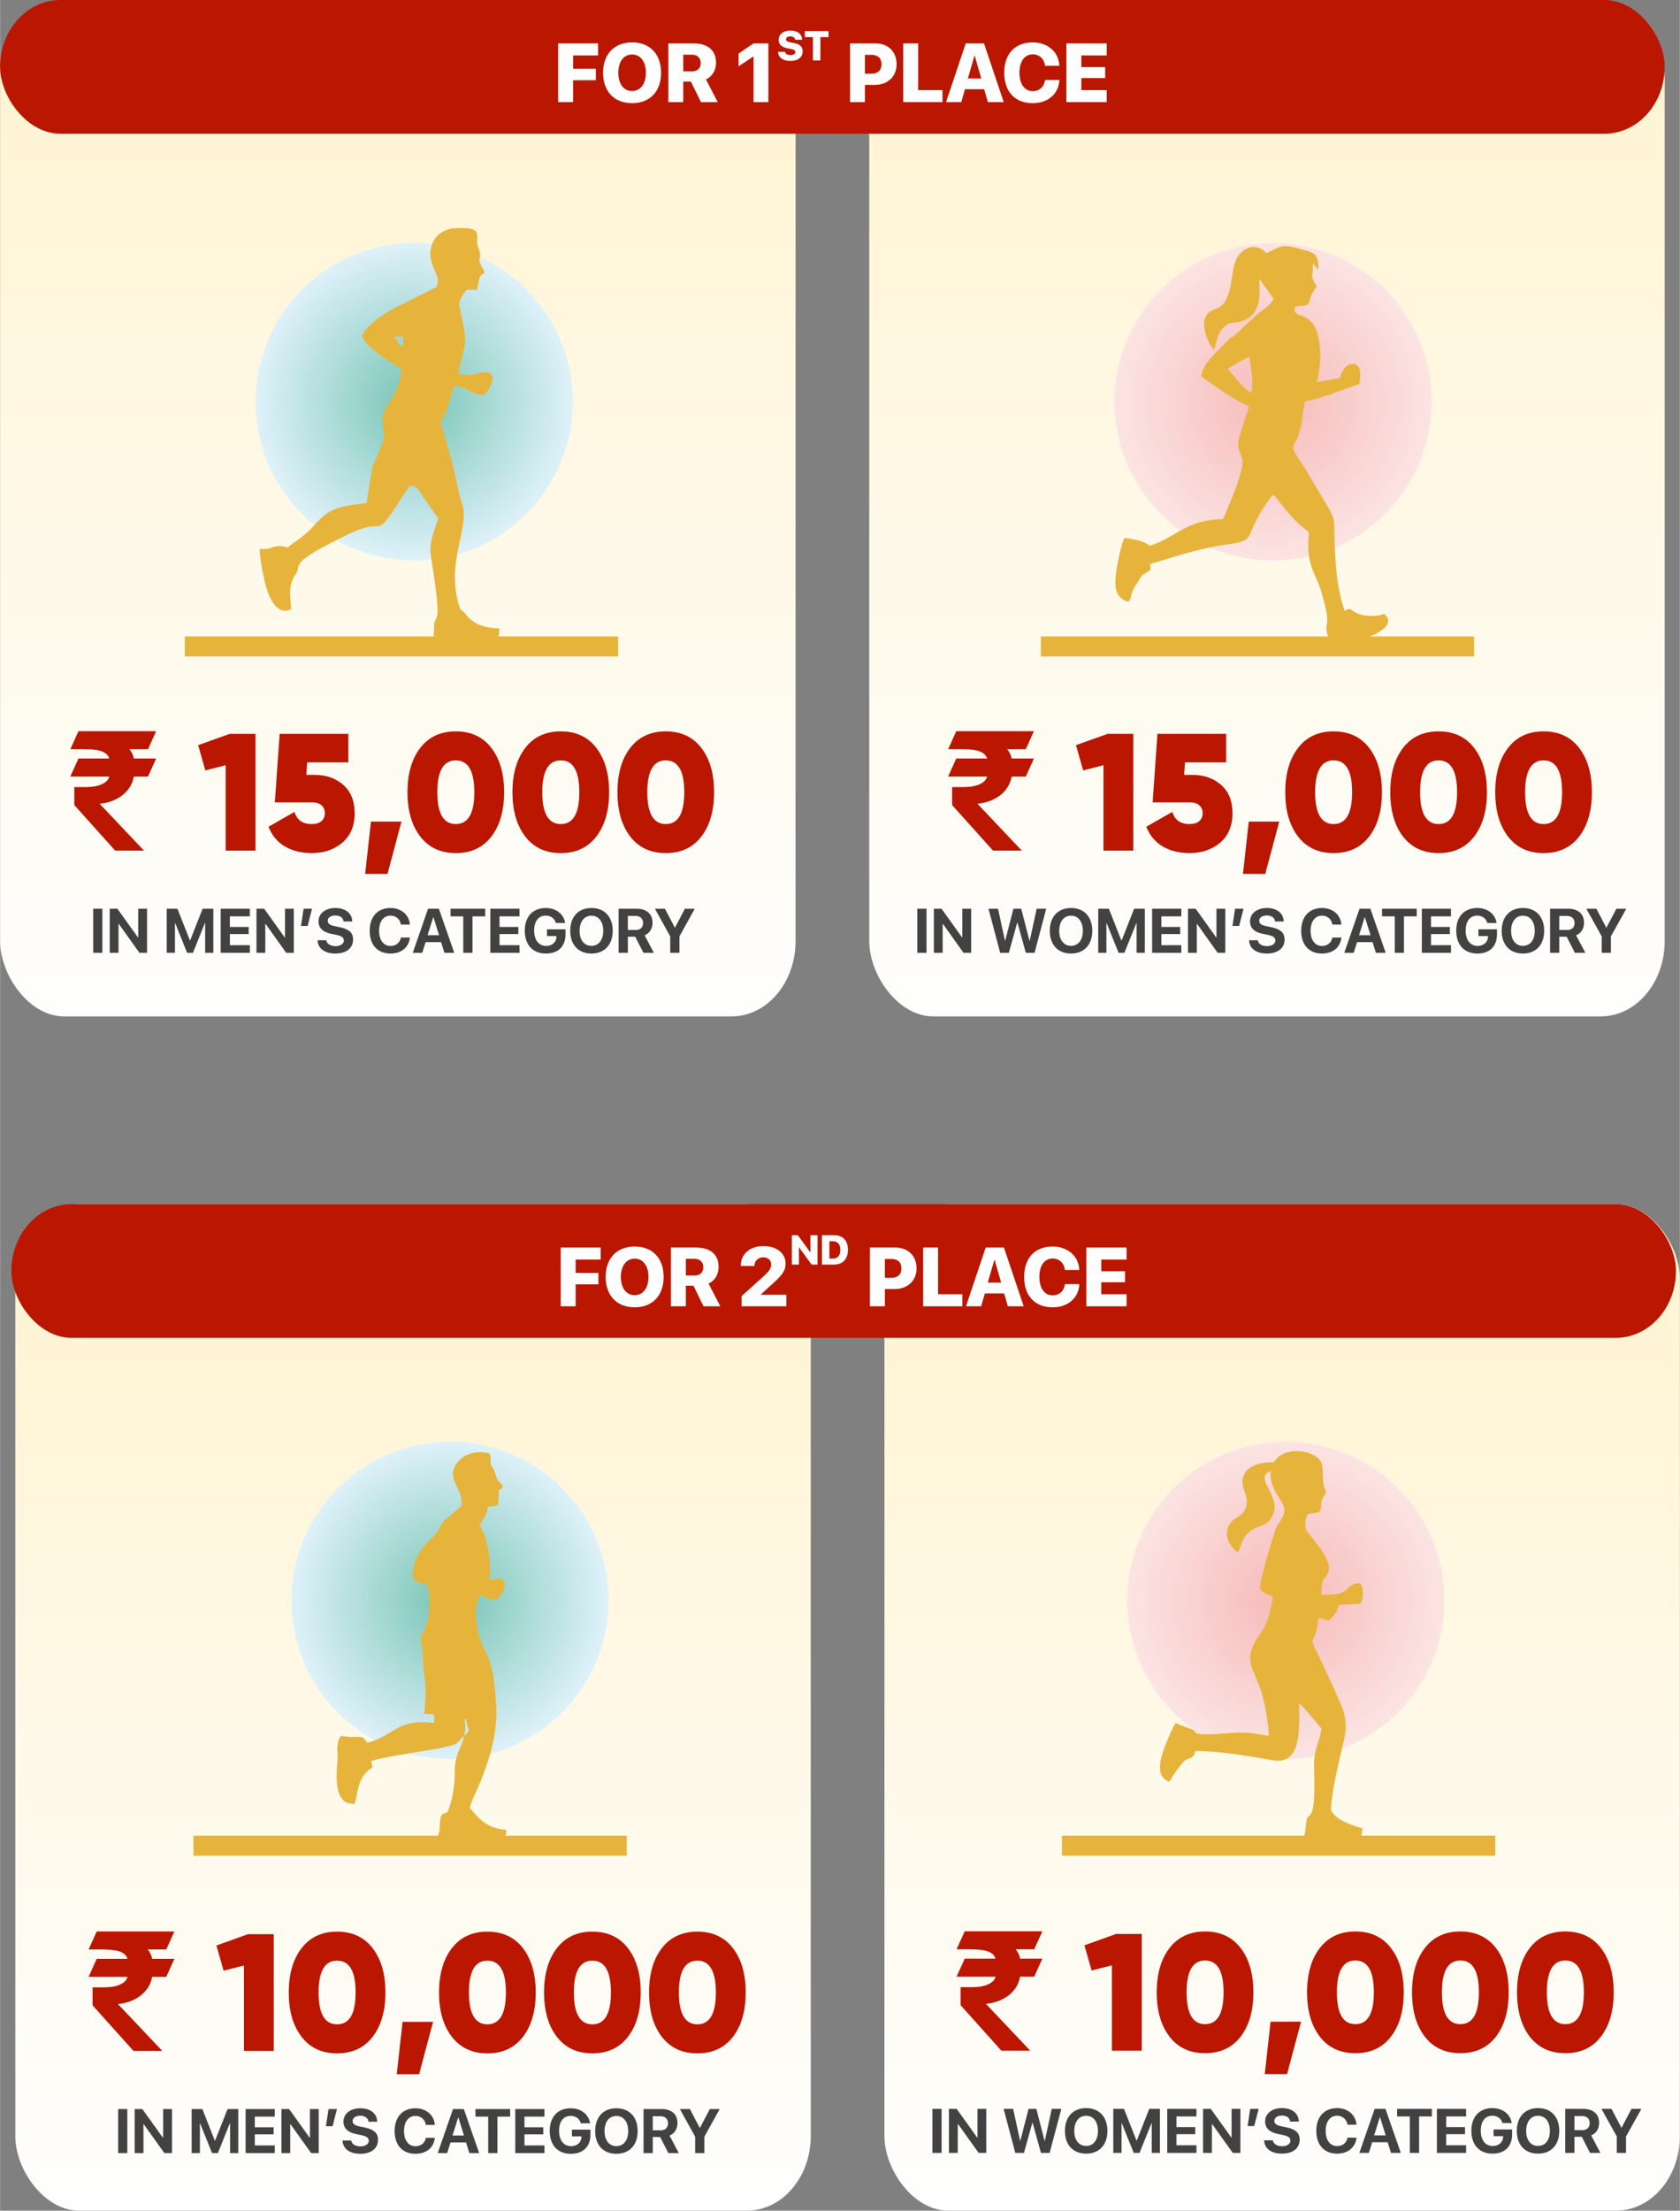 <?xml version="1.0" encoding="UTF-8"?>
<!-- Creator: CorelDRAW 2021.5 -->
<svg xmlns="http://www.w3.org/2000/svg" xmlns:xlink="http://www.w3.org/1999/xlink" xmlns:xodm="http://www.corel.com/coreldraw/odm/2003" xml:space="preserve" width="600px" height="789px" version="1.1" style="shape-rendering:geometricPrecision; text-rendering:geometricPrecision; image-rendering:optimizeQuality; fill-rule:evenodd; clip-rule:evenodd" viewBox="0 0 299.76 394.24">
 <rect x="0" y="0" width="299.76" height="394.24" fill="#808080" stroke="none"/>
 <defs>
  <style type="text/css">
   <![CDATA[
    .fil7 {fill:#E7B43B}
    .fil6 {fill:#E7B43B}
    .fil8 {fill:#BA1600}
    .fil9 {fill:#FEFEFE;fill-rule:nonzero}
    .fil4 {fill:#434242;fill-rule:nonzero}
    .fil3 {fill:#BA1600;fill-rule:nonzero}
    .fil5 {fill:#BA1600;fill-rule:nonzero}
    .fil0 {fill:url(#id0)}
    .fil2 {fill:url(#id1)}
    .fil1 {fill:url(#id2)}
   ]]>
  </style>
  <linearGradient id="id0" gradientUnits="objectBoundingBox" x1="50%" y1="100%" x2="50%" y2="0%">
   <stop offset="0" style="stop-opacity:1; stop-color:#FEFEFE"></stop>
   <stop offset="1" style="stop-opacity:1; stop-color:#FFF3CF"></stop>
  </linearGradient>
  <radialGradient id="id1" gradientUnits="objectBoundingBox" cx="50%" cy="50%" r="50%" fx="50%" fy="50%">
   <stop offset="0" style="stop-opacity:1; stop-color:#F6B9B8"></stop>
   <stop offset="1" style="stop-opacity:1; stop-color:#FBE4E3"></stop>
  </radialGradient>
  <radialGradient id="id2" gradientUnits="objectBoundingBox" cx="50%" cy="50%" r="50%" fx="50%" fy="50%">
   <stop offset="0" style="stop-opacity:1; stop-color:#77C4B5"></stop>
   <stop offset="1" style="stop-opacity:1; stop-color:#DEF1F9"></stop>
  </radialGradient>
 </defs>
 <g id="Layer_x0020_1">
  <rect class="fil0" width="141.95" height="181.26" rx="11.41" ry="13.43"></rect>
  <rect class="fil0" x="155.1" width="141.95" height="181.26" rx="11.41" ry="13.43"></rect>
  <rect class="fil0" x="2.71" y="214.74" width="141.95" height="179.5" rx="11.41" ry="13.3"></rect>
  <rect class="fil0" x="157.81" y="214.74" width="141.95" height="179.5" rx="11.41" ry="13.3"></rect>
  <circle class="fil1" cx="73.89" cy="71.65" r="28.3"></circle>
  <circle class="fil2" cx="227.16" cy="71.65" r="28.3"></circle>
  <circle class="fil1" cx="80.28" cy="285.4" r="28.3"></circle>
  <circle class="fil2" cx="229.44" cy="285.4" r="28.3"></circle>
  <path class="fil3" d="M27.84 130.4l-1.45 3.21 -3.31 0c0.16,0.19 0.32,0.44 0.48,0.74 0.15,0.31 0.25,0.62 0.3,0.92l3.98 0 -1.45 3.22 -2.53 0c-0.11,0.69 -0.36,1.32 -0.72,1.88 -0.36,0.57 -0.81,1.06 -1.36,1.48 -0.54,0.41 -1.15,0.75 -1.84,1 -0.69,0.26 -1.41,0.42 -2.18,0.49l7.91 8.35 -5.14 0 -7.29 -8.12 0 -3.21 2.15 0c0.27,0 0.62,-0.02 1.03,-0.06 0.42,-0.03 0.83,-0.12 1.24,-0.25 0.42,-0.13 0.79,-0.32 1.13,-0.56 0.34,-0.25 0.57,-0.58 0.7,-1l-6.96 0 1.45 -3.22 5.49 0c-0.11,-0.38 -0.32,-0.69 -0.64,-0.91 -0.3,-0.22 -0.68,-0.38 -1.1,-0.5 -0.43,-0.11 -0.91,-0.18 -1.44,-0.21 -0.54,-0.03 -1.09,-0.04 -1.66,-0.04l-2.1 0 1.45 -3.21 13.86 0z"></path>
  <polygon id="_1" class="fil3" points="40.99,130.87 45.57,130.87 45.57,151.69 40.25,151.69 40.25,136.46 36.62,137.39 35.34,132.89 "></polygon>
  <path id="_2" class="fil3" d="M56.13 138.19c2.04,0 3.74,0.59 5.1,1.78 1.36,1.19 2.04,2.88 2.04,5.06 0,2.26 -0.74,4.01 -2.2,5.25 -1.47,1.24 -3.29,1.86 -5.47,1.86 -1.83,0 -3.41,-0.4 -4.76,-1.18 -1.35,-0.78 -2.33,-1.96 -2.95,-3.52l4.64 -2.65c0.44,1.45 1.46,2.17 3.07,2.17 0.75,0 1.33,-0.17 1.74,-0.52 0.4,-0.35 0.61,-0.82 0.61,-1.41 0,-0.62 -0.21,-1.09 -0.61,-1.43 -0.41,-0.34 -0.96,-0.5 -1.66,-0.5l-6.66 0 0.87 -12.23 12.25 0 0 5.09 -7.35 0 -0.15 2.23 1.49 0z"></path>
  <polygon id="_3" class="fil3" points="71.62,146.52 69.13,155.85 65.14,155.85 66.18,146.52 "></polygon>
  <path id="_4" class="fil3" d="M87.67 149.18c-1.52,1.97 -3.63,2.96 -6.35,2.96 -2.72,0 -4.83,-0.99 -6.35,-2.96 -1.52,-1.98 -2.27,-4.61 -2.27,-7.9 0,-3.29 0.75,-5.92 2.27,-7.89 1.52,-1.98 3.63,-2.96 6.35,-2.96 2.72,0 4.83,0.98 6.35,2.96 1.52,1.97 2.27,4.6 2.27,7.89 0,3.29 -0.75,5.92 -2.27,7.9zm-9.65 -7.9c0,3.79 1.1,5.68 3.3,5.68 2.2,0 3.3,-1.89 3.3,-5.68 0,-3.79 -1.1,-5.68 -3.3,-5.68 -2.2,0 -3.3,1.89 -3.3,5.68z"></path>
  <path id="_5" class="fil3" d="M106.4 149.18c-1.51,1.97 -3.63,2.96 -6.34,2.96 -2.72,0 -4.84,-0.99 -6.35,-2.96 -1.52,-1.98 -2.28,-4.61 -2.28,-7.9 0,-3.29 0.76,-5.92 2.28,-7.89 1.51,-1.98 3.63,-2.96 6.35,-2.96 2.71,0 4.83,0.98 6.34,2.96 1.52,1.97 2.28,4.6 2.28,7.89 0,3.29 -0.76,5.92 -2.28,7.9zm-9.65 -7.9c0,3.79 1.1,5.68 3.31,5.68 2.2,0 3.3,-1.89 3.3,-5.68 0,-3.79 -1.1,-5.68 -3.3,-5.68 -2.21,0 -3.31,1.89 -3.31,5.68z"></path>
  <path id="_6" class="fil3" d="M125.14 149.18c-1.52,1.97 -3.63,2.96 -6.35,2.96 -2.72,0 -4.83,-0.99 -6.35,-2.96 -1.52,-1.98 -2.27,-4.61 -2.27,-7.9 0,-3.29 0.75,-5.92 2.27,-7.89 1.52,-1.98 3.63,-2.96 6.35,-2.96 2.72,0 4.83,0.98 6.35,2.96 1.52,1.97 2.27,4.6 2.27,7.89 0,3.29 -0.75,5.92 -2.27,7.9zm-9.65 -7.9c0,3.79 1.1,5.68 3.3,5.68 2.2,0 3.3,-1.89 3.3,-5.68 0,-3.79 -1.1,-5.68 -3.3,-5.68 -2.2,0 -3.3,1.89 -3.3,5.68z"></path>
  <polygon id="_7" class="fil4" points="18.25,169.92 18.25,162.06 16.61,162.06 16.61,169.92 "></polygon>
  <polygon id="_8" class="fil4" points="21.13,169.92 21.13,164.77 21.18,164.77 24.86,169.92 26.22,169.92 26.22,162.06 24.64,162.06 24.64,167.18 24.6,167.18 20.93,162.06 19.56,162.06 19.56,169.92 "></polygon>
  <polygon id="_9" class="fil4" points="44.56,168.56 41,168.56 41,166.58 44.36,166.58 44.36,165.31 41,165.31 41,163.42 44.56,163.42 44.56,162.06 39.36,162.06 39.36,169.92 44.56,169.92 "></polygon>
  <polygon id="_10" class="fil4" points="47.32,169.92 47.32,164.77 47.37,164.77 51.05,169.92 52.41,169.92 52.41,162.06 50.84,162.06 50.84,167.18 50.79,167.18 47.12,162.06 45.75,162.06 45.75,169.92 "></polygon>
  <path id="_11" class="fil4" d="M56.65 167.68c0.05,1.48 1.3,2.37 3.17,2.37 1.97,0 3.17,-0.97 3.17,-2.5 0,-1.2 -0.73,-1.86 -2.39,-2.2l-0.83 -0.17c-0.93,-0.18 -1.31,-0.48 -1.31,-0.96 0,-0.58 0.55,-0.96 1.36,-0.96 0.83,0 1.41,0.4 1.47,1.07l1.55 0c-0.03,-1.44 -1.18,-2.4 -3.02,-2.4 -1.75,0 -3,0.95 -3,2.39 0,1.17 0.77,1.92 2.34,2.23l0.82 0.16c0.99,0.21 1.36,0.5 1.36,1.02 0,0.57 -0.6,1 -1.48,1 -0.89,0 -1.55,-0.39 -1.66,-1.05l-1.55 0z"></path>
  <path id="_12" class="fil4" d="M79.29 169.92l1.75 0 -2.74 -7.86 -1.93 0 -2.73 7.86 1.69 0 0.6 -1.9 2.76 0 0.6 1.9zm-2 -6.35l0.04 0 1 3.21 -2.05 0 1.01 -3.21z"></path>
  <polygon id="_13" class="fil4" points="84.3,169.92 84.3,163.42 86.57,163.42 86.57,162.06 80.38,162.06 80.38,163.42 82.65,163.42 82.65,169.92 "></polygon>
  <polygon id="_14" class="fil4" points="92.69,168.56 89.12,168.56 89.12,166.58 92.48,166.58 92.48,165.31 89.12,165.31 89.12,163.42 92.69,163.42 92.69,162.06 87.48,162.06 87.48,169.92 92.69,169.92 "></polygon>
  <path id="_15" class="fil4" d="M100.9 166.62l0 -0.89 -3.31 0 0 1.2 1.71 0 -0.01 0.13c-0.03,0.97 -0.78,1.63 -1.85,1.63 -1.31,0 -2.14,-1.04 -2.14,-2.74 0,-1.68 0.78,-2.66 2.08,-2.66 0.89,0 1.56,0.49 1.8,1.31l1.65 0c-0.24,-1.59 -1.62,-2.67 -3.46,-2.67 -2.31,0 -3.74,1.52 -3.74,4.04 0,2.55 1.43,4.08 3.78,4.08 2.19,0 3.49,-1.29 3.49,-3.43z"></path>
  <path id="_16" class="fil4" d="M105.53 161.93c-2.34,0 -3.79,1.56 -3.79,4.07 0,2.49 1.45,4.05 3.79,4.05 2.32,0 3.79,-1.56 3.79,-4.05 0,-2.51 -1.47,-4.07 -3.79,-4.07zm0 1.37c1.28,0 2.1,1.05 2.1,2.7 0,1.64 -0.82,2.68 -2.1,2.68 -1.3,0 -2.12,-1.04 -2.12,-2.68 0,-1.65 0.83,-2.7 2.12,-2.7z"></path>
  <path id="_17" class="fil4" d="M112.02 167.05l1.31 0 1.47 2.87 1.86 0 -1.65 -3.12c0.9,-0.35 1.42,-1.22 1.42,-2.23 0,-1.55 -1.03,-2.51 -2.84,-2.51l-3.22 0 0 7.86 1.65 0 0 -2.87zm0 -3.7l1.4 0c0.81,0 1.32,0.49 1.32,1.25 0,0.78 -0.48,1.25 -1.31,1.25l-1.41 0 0 -2.5z"></path>
  <polygon id="_18" class="fil4" points="121.23,169.92 121.23,166.99 123.96,162.06 122.2,162.06 120.44,165.42 120.4,165.42 118.64,162.06 116.85,162.06 119.58,166.99 119.58,169.92 "></polygon>
  <polygon id="_19" class="fil4" points="54.88,165.13 55.66,162.06 54.16,162.06 53.69,165.13 "></polygon>
  <path id="_20" class="fil4" d="M69.67 170.05c1.93,0 3.27,-1.1 3.46,-2.86l-1.6 0c-0.18,0.93 -0.88,1.51 -1.85,1.51 -1.26,0 -2.05,-1.04 -2.05,-2.72 0,-1.65 0.8,-2.69 2.04,-2.69 0.96,0 1.7,0.63 1.85,1.59l1.6 0c-0.12,-1.75 -1.56,-2.95 -3.45,-2.95 -2.28,0 -3.72,1.53 -3.72,4.06 0,2.54 1.43,4.06 3.72,4.06z"></path>
  <polygon id="_21" class="fil4" points="38.05,169.92 38.05,162.06 36.14,162.06 33.91,167.71 33.87,167.71 31.64,162.06 29.73,162.06 29.73,169.92 31.2,169.92 31.2,164.62 31.24,164.62 33.37,169.92 34.41,169.92 36.54,164.62 36.59,164.62 36.59,169.92 "></polygon>
  <path class="fil5" d="M184.49 130.4l-1.46 3.21 -3.31 0c0.17,0.19 0.33,0.44 0.48,0.74 0.16,0.31 0.26,0.62 0.31,0.92l3.98 0 -1.46 3.22 -2.52 0c-0.12,0.69 -0.36,1.32 -0.72,1.88 -0.36,0.57 -0.81,1.06 -1.36,1.48 -0.54,0.41 -1.15,0.75 -1.84,1 -0.69,0.26 -1.42,0.42 -2.18,0.49l7.91 8.35 -5.14 0 -7.29 -8.12 0 -3.21 2.15 0c0.27,0 0.62,-0.02 1.03,-0.06 0.42,-0.03 0.83,-0.12 1.24,-0.25 0.41,-0.13 0.79,-0.32 1.13,-0.56 0.34,-0.25 0.57,-0.58 0.7,-1l-6.96 0 1.45 -3.22 5.49 0c-0.11,-0.38 -0.33,-0.69 -0.64,-0.91 -0.31,-0.22 -0.68,-0.38 -1.1,-0.5 -0.44,-0.11 -0.92,-0.18 -1.45,-0.21 -0.53,-0.03 -1.08,-0.04 -1.65,-0.04l-2.1 0 1.45 -3.21 13.86 0z"></path>
  <polygon id="_1_0" class="fil5" points="197.64,130.87 202.22,130.87 202.22,151.69 196.9,151.69 196.9,136.46 193.27,137.39 191.99,132.89 "></polygon>
  <path id="_2_1" class="fil5" d="M212.78 138.19c2.04,0 3.74,0.59 5.1,1.78 1.36,1.19 2.04,2.88 2.04,5.06 0,2.26 -0.74,4.01 -2.2,5.25 -1.47,1.24 -3.3,1.86 -5.48,1.86 -1.82,0 -3.41,-0.4 -4.75,-1.18 -1.35,-0.78 -2.33,-1.96 -2.95,-3.52l4.64 -2.65c0.44,1.45 1.46,2.17 3.06,2.17 0.76,0 1.34,-0.17 1.74,-0.52 0.41,-0.35 0.61,-0.82 0.61,-1.41 0,-0.62 -0.2,-1.09 -0.61,-1.43 -0.4,-0.34 -0.95,-0.5 -1.65,-0.5l-6.66 0 0.86 -12.23 12.26 0 0 5.09 -7.35 0 -0.15 2.23 1.49 0z"></path>
  <polygon id="_3_2" class="fil5" points="228.27,146.52 225.77,155.85 221.79,155.85 222.83,146.52 "></polygon>
  <path id="_4_3" class="fil5" d="M244.32 149.18c-1.52,1.97 -3.64,2.96 -6.35,2.96 -2.72,0 -4.84,-0.99 -6.35,-2.96 -1.52,-1.98 -2.28,-4.61 -2.28,-7.9 0,-3.29 0.76,-5.92 2.28,-7.89 1.51,-1.98 3.63,-2.96 6.35,-2.96 2.71,0 4.83,0.98 6.35,2.96 1.51,1.97 2.27,4.6 2.27,7.89 0,3.29 -0.76,5.92 -2.27,7.9zm-9.65 -7.9c0,3.79 1.1,5.68 3.3,5.68 2.2,0 3.3,-1.89 3.3,-5.68 0,-3.79 -1.1,-5.68 -3.3,-5.68 -2.2,0 -3.3,1.89 -3.3,5.68z"></path>
  <path id="_5_4" class="fil5" d="M263.05 149.18c-1.51,1.97 -3.63,2.96 -6.35,2.96 -2.71,0 -4.83,-0.99 -6.35,-2.96 -1.51,-1.98 -2.27,-4.61 -2.27,-7.9 0,-3.29 0.76,-5.92 2.27,-7.89 1.52,-1.98 3.64,-2.96 6.35,-2.96 2.72,0 4.84,0.98 6.35,2.96 1.52,1.97 2.28,4.6 2.28,7.89 0,3.29 -0.76,5.92 -2.28,7.9zm-9.65 -7.9c0,3.79 1.1,5.68 3.3,5.68 2.2,0 3.3,-1.89 3.3,-5.68 0,-3.79 -1.1,-5.68 -3.3,-5.68 -2.2,0 -3.3,1.89 -3.3,5.68z"></path>
  <path id="_6_5" class="fil5" d="M281.79 149.18c-1.52,1.97 -3.64,2.96 -6.35,2.96 -2.72,0 -4.83,-0.99 -6.35,-2.96 -1.52,-1.98 -2.28,-4.61 -2.28,-7.9 0,-3.29 0.76,-5.92 2.28,-7.89 1.52,-1.98 3.63,-2.96 6.35,-2.96 2.71,0 4.83,0.98 6.35,2.96 1.51,1.97 2.27,4.6 2.27,7.89 0,3.29 -0.76,5.92 -2.27,7.9zm-9.65 -7.9c0,3.79 1.1,5.68 3.3,5.68 2.2,0 3.3,-1.89 3.3,-5.68 0,-3.79 -1.1,-5.68 -3.3,-5.68 -2.2,0 -3.3,1.89 -3.3,5.68z"></path>
  <polygon id="_7_6" class="fil4" points="165.32,169.92 165.32,162.06 163.68,162.06 163.68,169.92 "></polygon>
  <polygon id="_8_7" class="fil4" points="168.2,169.92 168.2,164.77 168.25,164.77 171.92,169.92 173.29,169.92 173.29,162.06 171.71,162.06 171.71,167.18 171.67,167.18 168,162.06 166.63,162.06 166.63,169.92 "></polygon>
  <polygon id="_9_8" class="fil4" points="210.79,168.56 207.23,168.56 207.23,166.58 210.59,166.58 210.59,165.31 207.23,165.31 207.23,163.42 210.79,163.42 210.79,162.06 205.58,162.06 205.58,169.92 210.79,169.92 "></polygon>
  <polygon id="_10_9" class="fil4" points="213.55,169.92 213.55,164.77 213.6,164.77 217.27,169.92 218.64,169.92 218.64,162.06 217.06,162.06 217.06,167.18 217.02,167.18 213.35,162.06 211.98,162.06 211.98,169.92 "></polygon>
  <path id="_11_10" class="fil4" d="M222.88 167.68c0.05,1.48 1.29,2.37 3.17,2.37 1.96,0 3.17,-0.97 3.17,-2.5 0,-1.2 -0.73,-1.86 -2.39,-2.2l-0.83 -0.17c-0.93,-0.18 -1.31,-0.48 -1.31,-0.96 0,-0.58 0.54,-0.96 1.36,-0.96 0.82,0 1.41,0.4 1.46,1.07l1.55 0c-0.02,-1.44 -1.18,-2.4 -3.01,-2.4 -1.75,0 -3,0.95 -3,2.39 0,1.17 0.76,1.92 2.33,2.23l0.83 0.16c0.99,0.21 1.36,0.5 1.36,1.02 0,0.57 -0.6,1 -1.48,1 -0.89,0 -1.56,-0.39 -1.66,-1.05l-1.55 0z"></path>
  <path id="_12_11" class="fil4" d="M245.51 169.92l1.75 0 -2.73 -7.86 -1.94 0 -2.72 7.86 1.68 0 0.6 -1.9 2.76 0 0.6 1.9zm-2 -6.35l0.04 0 1.01 3.21 -2.05 0 1 -3.21z"></path>
  <polygon id="_13_12" class="fil4" points="250.52,169.92 250.52,163.42 252.8,163.42 252.8,162.06 246.61,162.06 246.61,163.42 248.88,163.42 248.88,169.92 "></polygon>
  <polygon id="_14_13" class="fil4" points="258.91,168.56 255.35,168.56 255.35,166.58 258.71,166.58 258.71,165.31 255.35,165.31 255.35,163.42 258.91,163.42 258.91,162.06 253.71,162.06 253.71,169.92 258.91,169.92 "></polygon>
  <path id="_15_14" class="fil4" d="M267.12 166.62l0 -0.89 -3.31 0 0 1.2 1.71 0 0 0.13c-0.04,0.97 -0.78,1.63 -1.85,1.63 -1.31,0 -2.14,-1.04 -2.14,-2.74 0,-1.68 0.78,-2.66 2.08,-2.66 0.88,0 1.55,0.49 1.79,1.31l1.65 0c-0.23,-1.59 -1.61,-2.67 -3.45,-2.67 -2.31,0 -3.75,1.52 -3.75,4.04 0,2.55 1.44,4.08 3.79,4.08 2.19,0 3.48,-1.29 3.48,-3.43z"></path>
  <path id="_16_15" class="fil4" d="M271.75 161.93c-2.33,0 -3.79,1.56 -3.79,4.07 0,2.49 1.46,4.05 3.79,4.05 2.33,0 3.79,-1.56 3.79,-4.05 0,-2.51 -1.46,-4.07 -3.79,-4.07zm0 1.37c1.29,0 2.11,1.05 2.11,2.7 0,1.64 -0.82,2.68 -2.11,2.68 -1.29,0 -2.11,-1.04 -2.11,-2.68 0,-1.65 0.83,-2.7 2.11,-2.7z"></path>
  <path id="_17_16" class="fil4" d="M278.24 167.05l1.32 0 1.46 2.87 1.87 0 -1.66 -3.12c0.91,-0.35 1.43,-1.22 1.43,-2.23 0,-1.55 -1.03,-2.51 -2.84,-2.51l-3.22 0 0 7.86 1.64 0 0 -2.87zm0 -3.7l1.4 0c0.82,0 1.33,0.49 1.33,1.25 0,0.78 -0.48,1.25 -1.31,1.25l-1.42 0 0 -2.5z"></path>
  <polygon id="_18_17" class="fil4" points="287.45,169.92 287.45,166.99 290.19,162.06 288.43,162.06 286.66,165.42 286.62,165.42 284.86,162.06 283.07,162.06 285.81,166.99 285.81,169.92 "></polygon>
  <polygon id="_19_18" class="fil4" points="221.11,165.13 221.89,162.06 220.38,162.06 219.92,165.13 "></polygon>
  <path id="_20_19" class="fil4" d="M235.9 170.05c1.93,0 3.27,-1.1 3.46,-2.86l-1.61 0c-0.17,0.93 -0.87,1.51 -1.85,1.51 -1.25,0 -2.04,-1.04 -2.04,-2.72 0,-1.65 0.8,-2.69 2.04,-2.69 0.96,0 1.7,0.63 1.85,1.59l1.6 0c-0.12,-1.75 -1.56,-2.95 -3.45,-2.95 -2.28,0 -3.72,1.53 -3.72,4.06 0,2.54 1.43,4.06 3.72,4.06z"></path>
  <polygon id="_21_20" class="fil4" points="181.5,164.55 181.55,164.55 183.04,169.92 184.6,169.92 186.68,162.06 184.98,162.06 183.74,167.75 183.69,167.75 182.22,162.06 180.83,162.06 179.36,167.75 179.32,167.75 178.08,162.06 176.38,162.06 178.46,169.92 180.01,169.92 "></polygon>
  <path id="_22" class="fil4" d="M191.11 161.93c-2.33,0 -3.79,1.56 -3.79,4.07 0,2.49 1.46,4.05 3.79,4.05 2.32,0 3.79,-1.56 3.79,-4.05 0,-2.51 -1.47,-4.07 -3.79,-4.07zm0 1.37c1.28,0 2.11,1.05 2.11,2.7 0,1.64 -0.83,2.68 -2.11,2.68 -1.29,0 -2.11,-1.04 -2.11,-2.68 0,-1.65 0.82,-2.7 2.11,-2.7z"></path>
  <polygon id="_23" class="fil4" points="204.28,169.92 204.28,162.06 202.37,162.06 200.14,167.71 200.09,167.71 197.86,162.06 195.96,162.06 195.96,169.92 197.42,169.92 197.42,164.62 197.46,164.62 199.6,169.92 200.63,169.92 202.77,164.62 202.81,164.62 202.81,169.92 "></polygon>
  <path class="fil5" d="M31.1 344.45l-1.45 3.21 -3.31 0c0.16,0.19 0.32,0.44 0.48,0.75 0.15,0.3 0.25,0.61 0.3,0.92l3.98 0 -1.45 3.21 -2.53 0c-0.11,0.69 -0.36,1.32 -0.72,1.89 -0.36,0.56 -0.81,1.05 -1.36,1.47 -0.54,0.42 -1.15,0.75 -1.84,1.01 -0.68,0.25 -1.41,0.41 -2.18,0.48l7.91 8.35 -5.14 0 -7.29 -8.12 0 -3.21 2.15 0c0.27,0 0.62,-0.02 1.04,-0.06 0.41,-0.03 0.82,-0.12 1.23,-0.25 0.42,-0.13 0.79,-0.32 1.13,-0.56 0.34,-0.24 0.57,-0.58 0.7,-1l-6.96 0 1.45 -3.21 5.49 0c-0.11,-0.39 -0.32,-0.69 -0.64,-0.91 -0.3,-0.23 -0.68,-0.39 -1.1,-0.51 -0.43,-0.1 -0.91,-0.17 -1.44,-0.2 -0.54,-0.03 -1.09,-0.05 -1.66,-0.05l-2.1 0 1.45 -3.21 13.86 0z"></path>
  <polygon id="_1_21" class="fil5" points="44.25,344.93 48.83,344.93 48.83,365.74 43.51,365.74 43.51,350.52 39.88,351.44 38.6,346.95 "></polygon>
  <path id="_2_22" class="fil5" d="M66.48 363.23c-1.51,1.97 -3.63,2.96 -6.35,2.96 -2.71,0 -4.83,-0.99 -6.34,-2.96 -1.52,-1.97 -2.28,-4.6 -2.28,-7.9 0,-3.29 0.76,-5.92 2.28,-7.89 1.51,-1.97 3.63,-2.96 6.34,-2.96 2.72,0 4.84,0.99 6.35,2.96 1.52,1.97 2.28,4.6 2.28,7.89 0,3.3 -0.76,5.93 -2.28,7.9zm-9.65 -7.9c0,3.79 1.1,5.68 3.3,5.68 2.21,0 3.31,-1.89 3.31,-5.68 0,-3.78 -1.1,-5.68 -3.31,-5.68 -2.2,0 -3.3,1.9 -3.3,5.68z"></path>
  <polygon id="_3_23" class="fil5" points="77.26,360.57 74.77,369.91 70.78,369.91 71.82,360.57 "></polygon>
  <path id="_4_24" class="fil5" d="M93.31 363.23c-1.52,1.97 -3.63,2.96 -6.35,2.96 -2.72,0 -4.83,-0.99 -6.35,-2.96 -1.52,-1.97 -2.28,-4.6 -2.28,-7.9 0,-3.29 0.76,-5.92 2.28,-7.89 1.52,-1.97 3.63,-2.96 6.35,-2.96 2.72,0 4.83,0.99 6.35,2.96 1.51,1.97 2.27,4.6 2.27,7.89 0,3.3 -0.76,5.93 -2.27,7.9zm-9.65 -7.9c0,3.79 1.1,5.68 3.3,5.68 2.2,0 3.3,-1.89 3.3,-5.68 0,-3.78 -1.1,-5.68 -3.3,-5.68 -2.2,0 -3.3,1.9 -3.3,5.68z"></path>
  <path id="_5_25" class="fil5" d="M112.04 363.23c-1.51,1.97 -3.63,2.96 -6.35,2.96 -2.71,0 -4.83,-0.99 -6.34,-2.96 -1.52,-1.97 -2.28,-4.6 -2.28,-7.9 0,-3.29 0.76,-5.92 2.28,-7.89 1.51,-1.97 3.63,-2.96 6.34,-2.96 2.72,0 4.84,0.99 6.35,2.96 1.52,1.97 2.28,4.6 2.28,7.89 0,3.3 -0.76,5.93 -2.28,7.9zm-9.65 -7.9c0,3.79 1.1,5.68 3.3,5.68 2.21,0 3.31,-1.89 3.31,-5.68 0,-3.78 -1.1,-5.68 -3.31,-5.68 -2.2,0 -3.3,1.9 -3.3,5.68z"></path>
  <path id="_6_26" class="fil5" d="M130.78 363.23c-1.52,1.97 -3.63,2.96 -6.35,2.96 -2.72,0 -4.83,-0.99 -6.35,-2.96 -1.52,-1.97 -2.27,-4.6 -2.27,-7.9 0,-3.29 0.75,-5.92 2.27,-7.89 1.52,-1.97 3.63,-2.96 6.35,-2.96 2.72,0 4.83,0.99 6.35,2.96 1.52,1.97 2.27,4.6 2.27,7.89 0,3.3 -0.75,5.93 -2.27,7.9zm-9.65 -7.9c0,3.79 1.1,5.68 3.3,5.68 2.2,0 3.3,-1.89 3.3,-5.68 0,-3.78 -1.1,-5.68 -3.3,-5.68 -2.2,0 -3.3,1.9 -3.3,5.68z"></path>
  <polygon id="_7_27" class="fil4" points="22.7,383.97 22.7,376.12 21.06,376.12 21.06,383.97 "></polygon>
  <polygon id="_8_28" class="fil4" points="25.58,383.97 25.58,378.83 25.63,378.83 29.31,383.97 30.67,383.97 30.67,376.12 29.09,376.12 29.09,381.23 29.05,381.23 25.38,376.12 24.01,376.12 24.01,383.97 "></polygon>
  <polygon id="_9_29" class="fil4" points="49.01,382.61 45.45,382.61 45.45,380.63 48.81,380.63 48.81,379.37 45.45,379.37 45.45,377.47 49.01,377.47 49.01,376.12 43.81,376.12 43.81,383.97 49.01,383.97 "></polygon>
  <polygon id="_10_30" class="fil4" points="51.77,383.97 51.77,378.83 51.82,378.83 55.5,383.97 56.86,383.97 56.86,376.12 55.29,376.12 55.29,381.23 55.24,381.23 51.57,376.12 50.2,376.12 50.2,383.97 "></polygon>
  <path id="_11_31" class="fil4" d="M61.1 381.73c0.05,1.48 1.3,2.37 3.17,2.37 1.97,0 3.17,-0.96 3.17,-2.5 0,-1.19 -0.73,-1.86 -2.39,-2.19l-0.83 -0.17c-0.93,-0.19 -1.31,-0.49 -1.31,-0.97 0,-0.58 0.55,-0.96 1.36,-0.96 0.83,0 1.41,0.4 1.47,1.07l1.55 0c-0.03,-1.44 -1.18,-2.4 -3.02,-2.4 -1.75,0 -3,0.95 -3,2.39 0,1.17 0.77,1.92 2.34,2.23l0.82 0.17c0.99,0.2 1.36,0.49 1.36,1.01 0,0.58 -0.6,1 -1.48,1 -0.89,0 -1.55,-0.39 -1.66,-1.05l-1.55 0z"></path>
  <path id="_12_32" class="fil4" d="M83.74 383.97l1.75 0 -2.74 -7.85 -1.93 0 -2.73 7.85 1.69 0 0.6 -1.9 2.76 0 0.6 1.9zm-2 -6.35l0.04 0 1 3.22 -2.05 0 1.01 -3.22z"></path>
  <polygon id="_13_33" class="fil4" points="88.75,383.97 88.75,377.47 91.02,377.47 91.02,376.12 84.83,376.12 84.83,377.47 87.1,377.47 87.1,383.97 "></polygon>
  <polygon id="_14_34" class="fil4" points="97.14,382.61 93.57,382.61 93.57,380.63 96.93,380.63 96.93,379.37 93.57,379.37 93.57,377.47 97.14,377.47 97.14,376.12 91.93,376.12 91.93,383.97 97.14,383.97 "></polygon>
  <path id="_15_35" class="fil4" d="M105.35 380.68l0 -0.89 -3.31 0 0 1.2 1.71 0 -0.01 0.12c-0.03,0.97 -0.78,1.63 -1.85,1.63 -1.31,0 -2.14,-1.04 -2.14,-2.74 0,-1.67 0.78,-2.66 2.08,-2.66 0.89,0 1.56,0.49 1.8,1.32l1.65 0c-0.24,-1.6 -1.62,-2.68 -3.46,-2.68 -2.31,0 -3.74,1.53 -3.74,4.04 0,2.56 1.43,4.08 3.78,4.08 2.19,0 3.49,-1.29 3.49,-3.42z"></path>
  <path id="_16_36" class="fil4" d="M109.98 375.98c-2.34,0 -3.79,1.56 -3.79,4.07 0,2.5 1.45,4.05 3.79,4.05 2.32,0 3.79,-1.55 3.79,-4.05 0,-2.51 -1.47,-4.07 -3.79,-4.07zm0 1.37c1.28,0 2.1,1.05 2.1,2.7 0,1.64 -0.82,2.68 -2.1,2.68 -1.3,0 -2.12,-1.04 -2.12,-2.68 0,-1.65 0.83,-2.7 2.12,-2.7z"></path>
  <path id="_17_37" class="fil4" d="M116.47 381.1l1.31 0 1.47 2.87 1.86 0 -1.65 -3.12c0.9,-0.35 1.42,-1.22 1.42,-2.23 0,-1.55 -1.03,-2.5 -2.84,-2.5l-3.22 0 0 7.85 1.65 0 0 -2.87zm0 -3.7l1.4 0c0.81,0 1.32,0.49 1.32,1.26 0,0.77 -0.48,1.25 -1.31,1.25l-1.41 0 0 -2.51z"></path>
  <polygon id="_18_38" class="fil4" points="125.68,383.97 125.68,381.04 128.41,376.12 126.65,376.12 124.89,379.47 124.85,379.47 123.09,376.12 121.3,376.12 124.03,381.04 124.03,383.97 "></polygon>
  <polygon id="_19_39" class="fil4" points="59.33,379.18 60.11,376.12 58.61,376.12 58.14,379.18 "></polygon>
  <path id="_20_40" class="fil4" d="M74.12 384.1c1.93,0 3.27,-1.1 3.46,-2.85l-1.6 0c-0.18,0.93 -0.88,1.5 -1.85,1.5 -1.26,0 -2.05,-1.04 -2.05,-2.71 0,-1.66 0.8,-2.7 2.04,-2.7 0.96,0 1.7,0.63 1.85,1.6l1.6 0c-0.12,-1.76 -1.56,-2.96 -3.45,-2.96 -2.28,0 -3.72,1.53 -3.72,4.06 0,2.54 1.43,4.06 3.72,4.06z"></path>
  <polygon id="_21_41" class="fil4" points="42.5,383.97 42.5,376.12 40.59,376.12 38.36,381.76 38.32,381.76 36.09,376.12 34.18,376.12 34.18,383.97 35.65,383.97 35.65,378.67 35.69,378.67 37.82,383.97 38.86,383.97 40.99,378.67 41.04,378.67 41.04,383.97 "></polygon>
  <path class="fil5" d="M185.99 344.42l-1.45 3.21 -3.31 0c0.16,0.19 0.32,0.44 0.48,0.74 0.16,0.31 0.25,0.62 0.3,0.93l3.98 0 -1.45 3.21 -2.53 0c-0.11,0.69 -0.35,1.32 -0.71,1.89 -0.37,0.56 -0.82,1.05 -1.36,1.47 -0.54,0.41 -1.16,0.75 -1.85,1 -0.68,0.26 -1.41,0.42 -2.17,0.49l7.91 8.35 -5.15 0 -7.28 -8.12 0 -3.21 2.15 0c0.27,0 0.61,-0.02 1.03,-0.06 0.42,-0.03 0.83,-0.12 1.24,-0.25 0.41,-0.13 0.79,-0.32 1.12,-0.56 0.35,-0.24 0.58,-0.58 0.7,-1l-6.96 0 1.46 -3.21 5.49 0c-0.12,-0.39 -0.33,-0.69 -0.64,-0.92 -0.31,-0.22 -0.68,-0.38 -1.11,-0.5 -0.43,-0.11 -0.91,-0.17 -1.44,-0.2 -0.53,-0.03 -1.09,-0.05 -1.66,-0.05l-2.1 0 1.46 -3.21 13.85 0z"></path>
  <polygon id="_1_42" class="fil5" points="199.15,344.89 203.73,344.89 203.73,365.71 198.4,365.71 198.4,350.49 194.78,351.41 193.5,346.92 "></polygon>
  <path id="_2_43" class="fil5" d="M221.38 363.2c-1.52,1.97 -3.63,2.96 -6.35,2.96 -2.72,0 -4.83,-0.99 -6.35,-2.96 -1.52,-1.97 -2.28,-4.61 -2.28,-7.9 0,-3.29 0.76,-5.92 2.28,-7.89 1.52,-1.97 3.63,-2.96 6.35,-2.96 2.72,0 4.83,0.99 6.35,2.96 1.51,1.97 2.27,4.6 2.27,7.89 0,3.29 -0.76,5.93 -2.27,7.9zm-9.65 -7.9c0,3.79 1.1,5.68 3.3,5.68 2.2,0 3.3,-1.89 3.3,-5.68 0,-3.78 -1.1,-5.68 -3.3,-5.68 -2.2,0 -3.3,1.9 -3.3,5.68z"></path>
  <polygon id="_3_44" class="fil5" points="232.16,360.54 229.66,369.88 225.68,369.88 226.72,360.54 "></polygon>
  <path id="_4_45" class="fil5" d="M248.2 363.2c-1.51,1.97 -3.63,2.96 -6.35,2.96 -2.71,0 -4.83,-0.99 -6.35,-2.96 -1.51,-1.97 -2.27,-4.61 -2.27,-7.9 0,-3.29 0.76,-5.92 2.27,-7.89 1.52,-1.97 3.64,-2.96 6.35,-2.96 2.72,0 4.84,0.99 6.35,2.96 1.52,1.97 2.28,4.6 2.28,7.89 0,3.29 -0.76,5.93 -2.28,7.9zm-9.65 -7.9c0,3.79 1.1,5.68 3.3,5.68 2.2,0 3.3,-1.89 3.3,-5.68 0,-3.78 -1.1,-5.68 -3.3,-5.68 -2.2,0 -3.3,1.9 -3.3,5.68z"></path>
  <path id="_5_46" class="fil5" d="M266.94 363.2c-1.52,1.97 -3.64,2.96 -6.35,2.96 -2.72,0 -4.83,-0.99 -6.35,-2.96 -1.52,-1.97 -2.28,-4.61 -2.28,-7.9 0,-3.29 0.76,-5.92 2.28,-7.89 1.52,-1.97 3.63,-2.96 6.35,-2.96 2.71,0 4.83,0.99 6.35,2.96 1.51,1.97 2.27,4.6 2.27,7.89 0,3.29 -0.76,5.93 -2.27,7.9zm-9.65 -7.9c0,3.79 1.1,5.68 3.3,5.68 2.2,0 3.3,-1.89 3.3,-5.68 0,-3.78 -1.1,-5.68 -3.3,-5.68 -2.2,0 -3.3,1.9 -3.3,5.68z"></path>
  <path id="_6_47" class="fil5" d="M285.67 363.2c-1.51,1.97 -3.63,2.96 -6.35,2.96 -2.71,0 -4.83,-0.99 -6.35,-2.96 -1.51,-1.97 -2.27,-4.61 -2.27,-7.9 0,-3.29 0.76,-5.92 2.27,-7.89 1.52,-1.97 3.64,-2.96 6.35,-2.96 2.72,0 4.84,0.99 6.35,2.96 1.52,1.97 2.28,4.6 2.28,7.89 0,3.29 -0.76,5.93 -2.28,7.9zm-9.65 -7.9c0,3.79 1.1,5.68 3.3,5.68 2.2,0 3.31,-1.89 3.31,-5.68 0,-3.78 -1.11,-5.68 -3.31,-5.68 -2.2,0 -3.3,1.9 -3.3,5.68z"></path>
  <polygon id="_7_48" class="fil4" points="168.01,383.94 168.01,376.09 166.37,376.09 166.37,383.94 "></polygon>
  <polygon id="_8_49" class="fil4" points="170.9,383.94 170.9,378.8 170.95,378.8 174.62,383.94 175.98,383.94 175.98,376.09 174.41,376.09 174.41,381.2 174.36,381.2 170.7,376.09 169.32,376.09 169.32,383.94 "></polygon>
  <polygon id="_9_50" class="fil4" points="213.49,382.58 209.92,382.58 209.92,380.6 213.28,380.6 213.28,379.34 209.92,379.34 209.92,377.44 213.49,377.44 213.49,376.09 208.28,376.09 208.28,383.94 213.49,383.94 "></polygon>
  <polygon id="_10_51" class="fil4" points="216.25,383.94 216.25,378.8 216.3,378.8 219.97,383.94 221.33,383.94 221.33,376.09 219.76,376.09 219.76,381.2 219.71,381.2 216.05,376.09 214.67,376.09 214.67,383.94 "></polygon>
  <path id="_11_52" class="fil4" d="M225.57 381.7c0.05,1.48 1.3,2.37 3.17,2.37 1.97,0 3.17,-0.96 3.17,-2.5 0,-1.19 -0.72,-1.86 -2.38,-2.19l-0.84 -0.17c-0.92,-0.19 -1.3,-0.49 -1.3,-0.97 0,-0.58 0.54,-0.96 1.35,-0.96 0.83,0 1.41,0.4 1.47,1.07l1.55 0c-0.03,-1.44 -1.18,-2.4 -3.02,-2.4 -1.75,0 -3,0.95 -3,2.39 0,1.17 0.77,1.92 2.34,2.23l0.83 0.17c0.98,0.2 1.35,0.49 1.35,1.01 0,0.58 -0.6,1 -1.47,1 -0.9,0 -1.56,-0.39 -1.67,-1.05l-1.55 0z"></path>
  <path id="_12_53" class="fil4" d="M248.21 383.94l1.75 0 -2.74 -7.85 -1.93 0 -2.73 7.85 1.69 0 0.6 -1.9 2.76 0 0.6 1.9zm-2 -6.35l0.04 0 1.01 3.22 -2.06 0 1.01 -3.22z"></path>
  <polygon id="_13_54" class="fil4" points="253.22,383.94 253.22,377.44 255.5,377.44 255.5,376.09 249.3,376.09 249.3,377.44 251.57,377.44 251.57,383.94 "></polygon>
  <polygon id="_14_55" class="fil4" points="261.61,382.58 258.05,382.58 258.05,380.6 261.41,380.6 261.41,379.34 258.05,379.34 258.05,377.44 261.61,377.44 261.61,376.09 256.4,376.09 256.4,383.94 261.61,383.94 "></polygon>
  <path id="_15_56" class="fil4" d="M269.82 380.64l0 -0.88 -3.31 0 0 1.19 1.71 0 -0.01 0.13c-0.03,0.97 -0.77,1.63 -1.85,1.63 -1.31,0 -2.13,-1.04 -2.13,-2.74 0,-1.67 0.78,-2.66 2.07,-2.66 0.89,0 1.56,0.49 1.8,1.31l1.65 0c-0.23,-1.59 -1.62,-2.67 -3.45,-2.67 -2.31,0 -3.75,1.53 -3.75,4.04 0,2.55 1.44,4.08 3.79,4.08 2.18,0 3.48,-1.29 3.48,-3.43z"></path>
  <path id="_16_57" class="fil4" d="M274.45 375.95c-2.33,0 -3.79,1.56 -3.79,4.07 0,2.5 1.46,4.05 3.79,4.05 2.32,0 3.79,-1.55 3.79,-4.05 0,-2.51 -1.47,-4.07 -3.79,-4.07zm0 1.37c1.28,0 2.11,1.05 2.11,2.7 0,1.64 -0.83,2.68 -2.11,2.68 -1.29,0 -2.12,-1.04 -2.12,-2.68 0,-1.65 0.83,-2.7 2.12,-2.7z"></path>
  <path id="_17_58" class="fil4" d="M280.94 381.07l1.32 0 1.46 2.87 1.86 0 -1.65 -3.12c0.9,-0.35 1.42,-1.22 1.42,-2.23 0,-1.55 -1.03,-2.5 -2.84,-2.5l-3.21 0 0 7.85 1.64 0 0 -2.87zm0 -3.7l1.4 0c0.82,0 1.33,0.49 1.33,1.25 0,0.78 -0.49,1.26 -1.31,1.26l-1.42 0 0 -2.51z"></path>
  <polygon id="_18_59" class="fil4" points="290.15,383.94 290.15,381.01 292.89,376.09 291.12,376.09 289.36,379.44 289.32,379.44 287.56,376.09 285.77,376.09 288.5,381.01 288.5,383.94 "></polygon>
  <polygon id="_19_60" class="fil4" points="223.8,379.15 224.59,376.09 223.08,376.09 222.62,379.15 "></polygon>
  <path id="_20_61" class="fil4" d="M238.59 384.07c1.93,0 3.28,-1.1 3.46,-2.85l-1.6 0c-0.17,0.93 -0.88,1.5 -1.85,1.5 -1.26,0 -2.05,-1.04 -2.05,-2.71 0,-1.66 0.8,-2.7 2.04,-2.7 0.96,0 1.7,0.63 1.86,1.6l1.6 0c-0.13,-1.76 -1.57,-2.96 -3.46,-2.96 -2.27,0 -3.71,1.53 -3.71,4.06 0,2.54 1.43,4.06 3.71,4.06z"></path>
  <polygon id="_21_62" class="fil4" points="184.2,378.57 184.25,378.57 185.74,383.94 187.29,383.94 189.38,376.09 187.67,376.09 186.43,381.78 186.39,381.78 184.92,376.09 183.53,376.09 182.06,381.78 182.02,381.78 180.78,376.09 179.08,376.09 181.16,383.94 182.71,383.94 "></polygon>
  <path id="_22_63" class="fil4" d="M193.81 375.95c-2.33,0 -3.79,1.56 -3.79,4.07 0,2.5 1.46,4.05 3.79,4.05 2.32,0 3.79,-1.55 3.79,-4.05 0,-2.51 -1.47,-4.07 -3.79,-4.07zm0 1.37c1.28,0 2.1,1.05 2.1,2.7 0,1.64 -0.82,2.68 -2.1,2.68 -1.3,0 -2.12,-1.04 -2.12,-2.68 0,-1.65 0.83,-2.7 2.12,-2.7z"></path>
  <polygon id="_23_64" class="fil4" points="206.97,383.94 206.97,376.09 205.07,376.09 202.84,381.73 202.79,381.73 200.56,376.09 198.65,376.09 198.65,383.94 200.12,383.94 200.12,378.64 200.16,378.64 202.3,383.94 203.33,383.94 205.47,378.64 205.51,378.64 205.51,383.94 "></polygon>
  <path class="fil6" d="M219.13 65.76c0.73,-0.51 3.16,-1.93 3.8,-2.12 0.26,1.99 0.78,4.43 0.37,6.4 -1.19,-0.33 -3.31,-3.19 -4.17,-4.28zm14.99 -16.25c0.1,-1.2 0.19,-1.2 0.16,-2.55 0.28,0.31 0.68,0.87 0.93,1.26 0.19,-3.44 -1.06,-3.17 -3.68,-3.95 -3,-0.9 -3.57,0.03 -5.54,0.86 -1.77,-1.87 -4.09,-1.1 -5.22,0.78 -0.96,1.58 -0.84,4.47 -1.57,6.54 -1.27,3.6 -3.09,1.95 -4.08,4.06 -0.84,1.77 0.56,4.95 1.47,5.88 0.62,-1.46 0.45,-2.44 1.51,-3.71 1.38,-1.65 1.99,-0.78 3.88,-1.54 3.69,-1.49 2.59,-6.31 2.76,-7.36l2.53 3.52c-0.99,1.64 -2.16,1.95 -3.46,3.23l-3.5 3.27c-0.59,0.41 -0.53,0.26 -1.1,0.79l-2.44 2.45c-0.9,1.07 -2.33,2.39 -2.39,4.13 2.09,1.45 6.04,4.38 8.46,5.24 -0.23,1.29 -0.54,1.61 -0.82,2.66l-0.75 2.47c-1.08,3.11 0.88,3.33 0.34,5.79 -0.72,3.28 -2.23,6.46 -3.38,9.26 -6.74,0.03 -8.66,3.53 -13.08,4.72 -0.07,-0.04 -0.15,-0.1 -0.19,-0.13 -0.05,-0.03 -0.14,-0.09 -0.19,-0.12 -1.02,-0.7 -3.34,-1.06 -4.12,-1.13 -0.57,0.92 -1.33,4.86 -1.49,6.12 -0.37,2.79 -0.11,4.59 2.19,5.3 0.96,-1.34 -0.14,-0.72 1.59,-3.44 1.19,-1.89 0.52,-1.03 2.35,-2.27l-0.05 -1.05c4.52,-1.34 8.7,-2.81 13.63,-3.48 6.07,-0.82 2.44,-1.35 8.22,-8.87 0.69,0.41 0.41,0.33 0.94,0.96 2.22,2.7 2.7,3.5 5.54,5.73 -0.63,5.77 1.1,7.06 2.14,10.43 0.33,1.08 1.17,3.97 1.13,5.08 -0.07,1.72 -0.54,1.28 0.67,4.75 2.35,0.16 12.35,-2.57 9.79,-5.41 -0.46,-0.52 -0.22,-0.19 -1.33,-0.02 -1.84,0.29 -3.83,-0.07 -5.04,-1.16 -0.74,0.12 -0.43,-0.07 -0.98,0.37 -0.91,-2.6 -1.35,-5.23 -1.57,-8.14 -0.83,-10.99 1.07,-6.02 -4.19,-15.08 -3.94,-6.78 -4,-4.94 -2.65,-7.68 0.22,-0.45 0.48,-1.55 0.61,-2.11 0.3,-1.4 0.38,-3.09 0.72,-4.38 3.44,-0.63 5.96,-1.88 9.68,-3.06 0.11,-0.69 0.19,-1.25 0.15,-1.96 -0.19,-2.95 -3.22,-1.63 -3.59,0.84l-4.14 0.76c0.7,-2.65 0.88,-5.75 0.16,-8.52 -0.38,-1.42 -0.99,-2.2 -1.83,-2.79 -1.29,-0.91 -2.52,-0.5 -2.27,-2.07 1.04,-0.44 0.48,-0.12 1.47,-0.24 1.88,-0.22 0.45,-1.03 2.47,-3.4l-0.85 -1.63z"></path>
  <path class="fil6" d="M82.8 309.58c0.55,-2.49 -0.17,-2.33 0.27,-3.2l0.57 2.32c-0.38,0.36 0,-0.03 -0.35,0.37l-0.36 0.39c-0.02,0.02 -0.08,0.08 -0.13,0.12zm0 0c-0.49,2.34 -1.67,3.14 -1.67,6.42 0,2.69 -0.38,4.9 -1.3,7.18 -0.77,0.34 -1.08,-0.01 -1.32,1.59 -0.1,0.58 -0.01,1.12 -0.09,1.63 -0.12,0.81 -0.33,0.64 -0.4,1.34 1.03,0.75 1.93,0.83 3.32,0.89 1.76,0.07 9.02,2.42 8.99,-2.29 -4.35,-0.35 -5.56,-3.12 -6.52,-3.9 0.29,-1.36 1.11,-2.74 1.65,-4.06 1.92,-4.69 3.38,-9.29 3.05,-14.51 -0.2,-3.37 -0.56,-7.04 -2.01,-9.6 -1.41,-2.48 -2.25,-7.03 -0.9,-9.85 0.94,0.35 1.78,0.92 2.91,0.9 0.59,-0.49 1.43,-1.36 1.51,-2.48 0.15,-1.89 -1.4,-1.27 -2.73,-1.09 0.5,-2.85 -0.25,-7.65 -1.72,-9.7 0.54,-1.23 1.28,-1.56 1.49,-3.35 1.05,-0.07 1.07,0.03 1.8,-0.35l0.17 -2.61c0.97,-0.67 0.34,0.06 0.69,-0.73 -1.07,-1.29 -0.8,-0.53 -1.44,-2.47 -0.44,-1.3 -0.73,-0.54 -0.76,-2.2 -0.01,-0.43 0.16,-0.43 -0.14,-1.11 -1.78,-0.57 -4.77,-0.32 -6.19,2.2 -1.46,2.58 1.52,3.98 1.13,7.17l-2.91 2.42c-1.01,0.88 -1.02,2.07 -2.27,3.18 -2.06,1.81 -3.87,4.41 -3.42,7.42 0.92,0.67 1.23,0.65 2.56,1.09 0.64,2.9 0.48,7.31 -1.38,9.22 0.61,1.23 0.51,4.88 0.79,6.75 0.39,2.61 0.21,4.39 0.01,6.94l1.75 0.13 0.05 1.5c-6.76,-0.79 -6.93,2.16 -11.99,3.57 -1.17,-1.83 -1.19,-0.62 -4.7,-1.26 -0.76,1.1 -0.68,2.13 -0.58,3.48 0.1,1.48 -1.42,9.06 3.05,8.62 0.61,-1.79 0.37,-4.79 3.16,-6.45l-0.21 -1.16c4.31,-1.29 13.86,-2.16 15.21,-3.14 0.39,-0.29 0.25,-0.22 0.63,-0.62l0.73 -0.71z"></path>
  <path class="fil7" d="M71.96 61.91c-0.72,-0.42 -1.28,-1.06 -1.54,-1.91l1.5 0.03 0.04 1.88zm-7.4 -1.97c0.71,1.89 4.23,4.08 6.06,5.25l1.05 0.72c-0.21,2.09 -1.16,4.4 -2.11,5.74 -1.87,2.64 -1.27,2.95 -1.07,6.17 0.05,0.75 -1.63,4.49 -2.06,5.42l-1.05 6.49c-3.39,0.4 -6.09,0.65 -8.16,2.73 -2.48,2.49 -1.62,1.98 -4.21,3.91 -0.73,0.54 -1.16,0.73 -1.65,1.27 -2.87,-0.77 -2.38,0.49 -5.02,0.25 -0.12,1.28 0.83,5.92 1.23,7.13 0.62,1.86 1.77,4.49 4.07,3.78 0.39,-0.54 0.3,0.68 0.25,-0.71 -0.05,-1.3 -0.63,-3.67 0.91,-5.78 0.98,-1.35 -1.4,-1.68 7.04,-5.89 1.29,-0.64 2.45,-1.27 3.8,-1.81 4.94,-1.97 3.36,1.28 7.12,-4.45 0.76,-1.15 1.49,-2.45 2.42,-3.56 1.42,0.15 1.08,0.29 2.75,2.64l2.26 3.23c-2.04,5.54 -1.46,5.25 -0.67,10.94 1.25,9.05 -0.05,5.61 -0.09,8.53 -0.02,1.32 -0.07,1.46 -0.2,2.68 1.73,0.64 7.59,1.11 10.26,0.14 1.37,-0.5 1.53,-0.98 1.6,-2.69 -4.85,-0.15 -5.62,-2.24 -6.39,-2.99 -0.69,-0.67 -0.16,0.45 -0.72,-0.9 -0.17,-0.42 -0.27,-0.85 -0.36,-1.23 -1.74,-7.25 2.13,-13.07 0.86,-16.97 -0.57,-1.76 -0.86,-3.27 -1.26,-5.12 -0.73,-3.43 -1.75,-6.51 -2.65,-9.73 1.14,-1.09 1.84,-4.57 2.46,-6.32 1.99,0.01 3.08,1.59 5.22,1.65 0.73,-0.23 3.89,-5.23 -1.25,-3.84 -1.69,0.46 -1.62,0.32 -3.24,0 1.41,-6.43 1.73,-4.67 0.23,-11.94 -0.24,-1.15 0.53,-2.02 1.23,-2.99l1.88 0 0.42 -1.99c0.21,-0.7 0.48,-0.72 0.98,-1.1 -2,-3.55 -0.1,-1.65 -1.21,-4.53 -0.75,-1.93 1.57,-3.77 -4.36,-3.34 -1.58,0.11 -2.84,1.02 -3.43,2 -2.34,3.9 1.76,6.41 0.3,8.5l-7.13 3.56c-2.08,1.07 -5.08,2.92 -6.11,5.15z"></path>
  <path class="fil6" d="M220.84 276.87c0.97,-1.62 0.52,-2.34 2.18,-3.75 1.27,-1.09 2.7,-0.78 3.72,-2.25 2.62,-3.78 -3.38,-7.24 -0.05,-8.5 -0.05,2.38 0.88,3.77 1.94,5.37 1.51,2.28 -0.5,3.46 -0.98,4.86 -0.52,1.53 -3.1,9.86 -2.79,10.74 0.37,0.68 1.54,1.13 2.26,1.34 -0.19,2.07 -1.02,4.99 -1.97,6.28 -4.15,5.65 -1.02,6.42 0.26,11.97 0.41,1.81 0.99,4.76 0.98,6.61 -1.88,-0.2 -3.11,-0.62 -5.28,-0.57 -2,0.04 -3.92,0.36 -5.96,0.31 -2.9,-0.06 -0.84,-0.5 -3.31,-1.19l-2.09 -0.81c-0.67,1.1 -1.82,3.82 -2.28,5.28 -0.71,2.26 -0.94,4.38 1.18,5.19 0.35,-0.38 0.77,-1.49 2.2,-3.17 0.72,-0.85 0.57,-0.6 1.61,-1.11 1.13,-0.57 0.37,-1.01 1.06,-1.21 4.62,0.06 9.2,0.92 13.59,1.66 4.98,0.83 4.77,-4.97 4.71,-10.12 0.6,0.28 3.98,4.51 3.99,4.51 -0.43,2.51 -1.45,3.79 -1.34,7.05 0.36,11.06 -1.13,6.95 -1.4,9.75 -0.11,1.22 -0.16,1.41 -0.36,2.48 3.16,0.87 7.28,1.25 10.14,0.07l0.3 -1.57c-0.92,-0.35 -4.94,-1.24 -5.66,-3.42 0.12,-2.73 1.06,-6.93 1.66,-9.54 0.83,-3.67 1.67,-5.6 0.12,-9.16 -7.19,-16.49 -4.89,-7.82 -3.97,-15.41 0.99,0.08 0.69,0.33 1.84,0.46 2.33,-2.47 0.95,-1.47 1.85,-2.82l3.75 -0.17c0.64,-1.11 0.61,-2.58 0.01,-3.67 -1.72,-0.15 -1.9,0.86 -3.02,1.51 -1.01,0.58 -2.58,0.54 -3.93,0.51 -0.09,-3.56 0.93,-2.64 1.3,-4.27 0.54,-2.42 -3.83,-6.6 -4.06,-7.33 -0.19,-0.59 -0.16,-2.2 0.29,-2.64 0.45,-0.43 1.26,-0.13 2.13,-0.55 0.48,-0.91 0.2,-1.09 0.41,-2.1l0.78 -1.44c-1.5,-2.86 0.72,-5.27 -2.59,-6.72 -1.13,-0.49 -2.82,-0.71 -4.08,-0.4 -1.59,0.39 -2.02,1 -2.7,1.85 -2.21,-0.13 -4.47,0.64 -5.16,1.96 -1.27,2.41 0.76,3.47 0.29,5.7 -0.5,2.34 -2.5,1.96 -3.23,3.8 -0.86,2.15 0.68,3.87 1.66,4.63z"></path>
  <rect class="fil7" x="32.96" y="113.5" width="77.32" height="3.57"></rect>
  <rect class="fil7" x="185.72" y="113.5" width="77.32" height="3.57"></rect>
  <rect class="fil7" x="34.5" y="327.37" width="77.32" height="3.57"></rect>
  <rect class="fil7" x="189.49" y="327.37" width="77.32" height="3.57"></rect>
  <rect class="fil8" width="297.05" height="23.85" rx="10.75" ry="11.92"></rect>
  <polygon class="fil9" points="102.25,18.21 102.25,14.31 106.31,14.31 106.31,12.27 102.25,12.27 102.25,9.89 106.71,9.89 106.71,7.74 99.58,7.74 99.58,18.21 "></polygon>
  <path id="_1_65" class="fil9" d="M112.78 7.56c-3.17,0 -5.18,2.08 -5.18,5.42 0,3.34 2,5.42 5.18,5.42 3.17,0 5.17,-2.08 5.17,-5.42 0,-3.34 -2,-5.42 -5.17,-5.42zm0 2.16c1.49,0 2.46,1.26 2.46,3.26 0,1.99 -0.97,3.25 -2.46,3.25 -1.5,0 -2.46,-1.26 -2.46,-3.25 0,-2 0.97,-3.26 2.46,-3.26z"></path>
  <path id="_2_66" class="fil9" d="M121.91 14.55l1.36 0 1.8 3.66 2.99 0 -2.1 -4.05c1.15,-0.51 1.8,-1.68 1.8,-2.97 0,-2.16 -1.41,-3.45 -4.03,-3.45l-4.48 0 0 10.47 2.66 0 0 -3.66zm0 -4.8l1.55 0c0.96,0 1.57,0.6 1.57,1.49 0,0.91 -0.58,1.49 -1.56,1.49l-1.56 0 0 -2.98z"></path>
  <polygon id="_3_67" class="fil9" points="168.17,16.07 163.83,16.07 163.83,7.74 161.16,7.74 161.16,18.21 168.17,18.21 "></polygon>
  <path id="_4_68" class="fil9" d="M176.27 18.21l2.83 0 -3.52 -10.47 -3.26 0 -3.52 10.47 2.72 0 0.66 -2.3 3.43 0 0.66 2.3zm-2.4 -8.25l0.06 0 1.16 4.04 -2.39 0 1.17 -4.04z"></path>
  <path id="_5_69" class="fil9" d="M184.28 18.4c2.7,0 4.63,-1.64 4.76,-4.14l-2.57 0c-0.16,1.23 -1.01,2 -2.18,2 -1.47,0 -2.38,-1.24 -2.38,-3.29 0,-2.04 0.92,-3.28 2.37,-3.28 1.17,0 2.05,0.81 2.18,2.05l2.56 0c-0.08,-2.48 -2.09,-4.18 -4.74,-4.18 -3.12,0 -5.09,1.99 -5.09,5.41 0,3.43 1.95,5.43 5.09,5.43z"></path>
  <polygon id="_6_70" class="fil9" points="197.47,16.07 192.95,16.07 192.95,13.93 197.2,13.93 197.2,11.97 192.95,11.97 192.95,9.89 197.47,9.89 197.47,7.74 190.28,7.74 190.28,18.21 197.47,18.21 "></polygon>
  <polygon id="_7_71" class="fil9" points="134.45,18.21 137.1,18.21 137.1,7.74 134.44,7.74 131.78,9.55 131.78,11.83 134.4,10.08 134.45,10.08 "></polygon>
  <path id="_8_72" class="fil9" d="M151.67 7.74l0 10.47 2.66 0 0 -3.07 1.72 0c2.33,0 3.93,-1.46 3.93,-3.69 0,-2.25 -1.52,-3.71 -3.77,-3.71l-4.54 0zm2.66 2.04l1.17 0c1.12,0 1.79,0.59 1.79,1.67 0,1.1 -0.67,1.69 -1.8,1.69l-1.16 0 0 -3.36z"></path>
  <path id="_9_73" class="fil9" d="M138.83 9.24c0.02,1.03 0.88,1.63 2.19,1.63 1.38,0 2.2,-0.67 2.2,-1.72 0,-0.82 -0.5,-1.28 -1.62,-1.49l-0.54 -0.1c-0.57,-0.11 -0.81,-0.27 -0.81,-0.54 0,-0.31 0.29,-0.53 0.77,-0.53 0.48,0 0.84,0.23 0.86,0.6l1.24 0c-0.01,-0.99 -0.79,-1.64 -2.11,-1.64 -1.2,0 -2.08,0.65 -2.08,1.66 0,0.8 0.54,1.31 1.59,1.51l0.53 0.1c0.63,0.12 0.85,0.27 0.85,0.56 0,0.32 -0.34,0.55 -0.86,0.55 -0.51,0 -0.91,-0.22 -0.97,-0.59l-1.24 0z"></path>
  <polygon id="_10_74" class="fil9" points="146.38,10.78 146.38,6.62 147.83,6.62 147.83,5.54 143.61,5.54 143.61,6.62 145.05,6.62 145.05,10.78 "></polygon>
  <rect class="fil8" x="2.01" y="214.74" width="297.05" height="23.85" rx="10.75" ry="11.92"></rect>
  <polygon class="fil9" points="102.71,232.96 102.71,229.05 106.77,229.05 106.77,227.01 102.71,227.01 102.71,224.63 107.17,224.63 107.17,222.48 100.04,222.48 100.04,232.96 "></polygon>
  <path id="_1_75" class="fil9" d="M113.24 222.3c-3.17,0 -5.18,2.08 -5.18,5.42 0,3.34 2,5.42 5.18,5.42 3.17,0 5.17,-2.08 5.17,-5.42 0,-3.34 -2,-5.42 -5.17,-5.42zm0 2.16c1.49,0 2.46,1.27 2.46,3.26 0,1.99 -0.97,3.26 -2.46,3.26 -1.5,0 -2.46,-1.27 -2.46,-3.26 0,-1.99 0.97,-3.26 2.46,-3.26z"></path>
  <path id="_2_76" class="fil9" d="M122.37 229.29l1.36 0 1.8 3.67 2.99 0 -2.1 -4.06c1.15,-0.5 1.8,-1.68 1.8,-2.96 0,-2.17 -1.41,-3.46 -4.03,-3.46l-4.48 0 0 10.48 2.66 0 0 -3.67zm0 -4.8l1.55 0c0.96,0 1.57,0.6 1.57,1.5 0,0.91 -0.58,1.48 -1.56,1.48l-1.56 0 0 -2.98z"></path>
  <polygon id="_3_77" class="fil9" points="171.72,230.81 167.38,230.81 167.38,222.48 164.72,222.48 164.72,232.96 171.72,232.96 "></polygon>
  <path id="_4_78" class="fil9" d="M179.83 232.96l2.83 0 -3.52 -10.48 -3.26 0 -3.52 10.48 2.71 0 0.67 -2.3 3.43 0 0.66 2.3zm-2.41 -8.26l0.06 0 1.16 4.04 -2.39 0 1.17 -4.04z"></path>
  <path id="_5_79" class="fil9" d="M187.83 233.14c2.71,0 4.64,-1.64 4.76,-4.13l-2.56 0c-0.17,1.22 -1.02,2 -2.19,2 -1.46,0 -2.38,-1.25 -2.38,-3.3 0,-2.03 0.92,-3.27 2.37,-3.27 1.17,0 2.05,0.81 2.18,2.04l2.57 0c-0.08,-2.47 -2.1,-4.18 -4.75,-4.18 -3.12,0 -5.09,2 -5.09,5.42 0,3.42 1.96,5.42 5.09,5.42z"></path>
  <polygon id="_6_80" class="fil9" points="201.02,230.81 196.5,230.81 196.5,228.67 200.75,228.67 200.75,226.71 196.5,226.71 196.5,224.63 201.02,224.63 201.02,222.48 193.84,222.48 193.84,232.96 201.02,232.96 "></polygon>
  <path id="_7_81" class="fil9" d="M155.22 222.48l0 10.48 2.67 0 0 -3.07 1.71 0c2.33,0 3.94,-1.46 3.94,-3.7 0,-2.25 -1.53,-3.71 -3.78,-3.71l-4.54 0zm2.67 2.04l1.16 0c1.12,0 1.79,0.59 1.79,1.68 0,1.1 -0.67,1.68 -1.8,1.68l-1.15 0 0 -3.36z"></path>
  <path id="_8_82" class="fil9" d="M132.17 225.76l2.44 0c0,-0.93 0.69,-1.54 1.6,-1.54 0.81,0 1.39,0.54 1.39,1.3 0,0.64 -0.27,1.11 -1.56,2.28l-3.72 3.34 0 1.82 7.99 0 0 -2.05 -4.56 0 0 -0.05 2.04 -1.87c1.7,-1.54 2.38,-2.3 2.38,-3.65 0,-1.83 -1.56,-3.12 -3.96,-3.12 -2.41,0 -4.04,1.41 -4.04,3.54z"></path>
  <polygon id="_9_83" class="fil9" points="142.55,225.52 142.55,222.45 142.58,222.45 144.81,225.52 145.87,225.52 145.87,220.28 144.6,220.28 144.6,223.33 144.57,223.33 142.35,220.28 141.29,220.28 141.29,225.52 "></polygon>
  <path id="_10_84" class="fil9" d="M146.66 220.28l0 5.24 2.13 0c1.58,0 2.51,-0.97 2.51,-2.65 0,-1.67 -0.93,-2.59 -2.51,-2.59l-2.13 0zm1.33 1.08l0.62 0c0.84,0 1.33,0.53 1.33,1.52 0,1.04 -0.46,1.57 -1.33,1.57l-0.62 0 0 -3.09z"></path>
 </g>
</svg>
